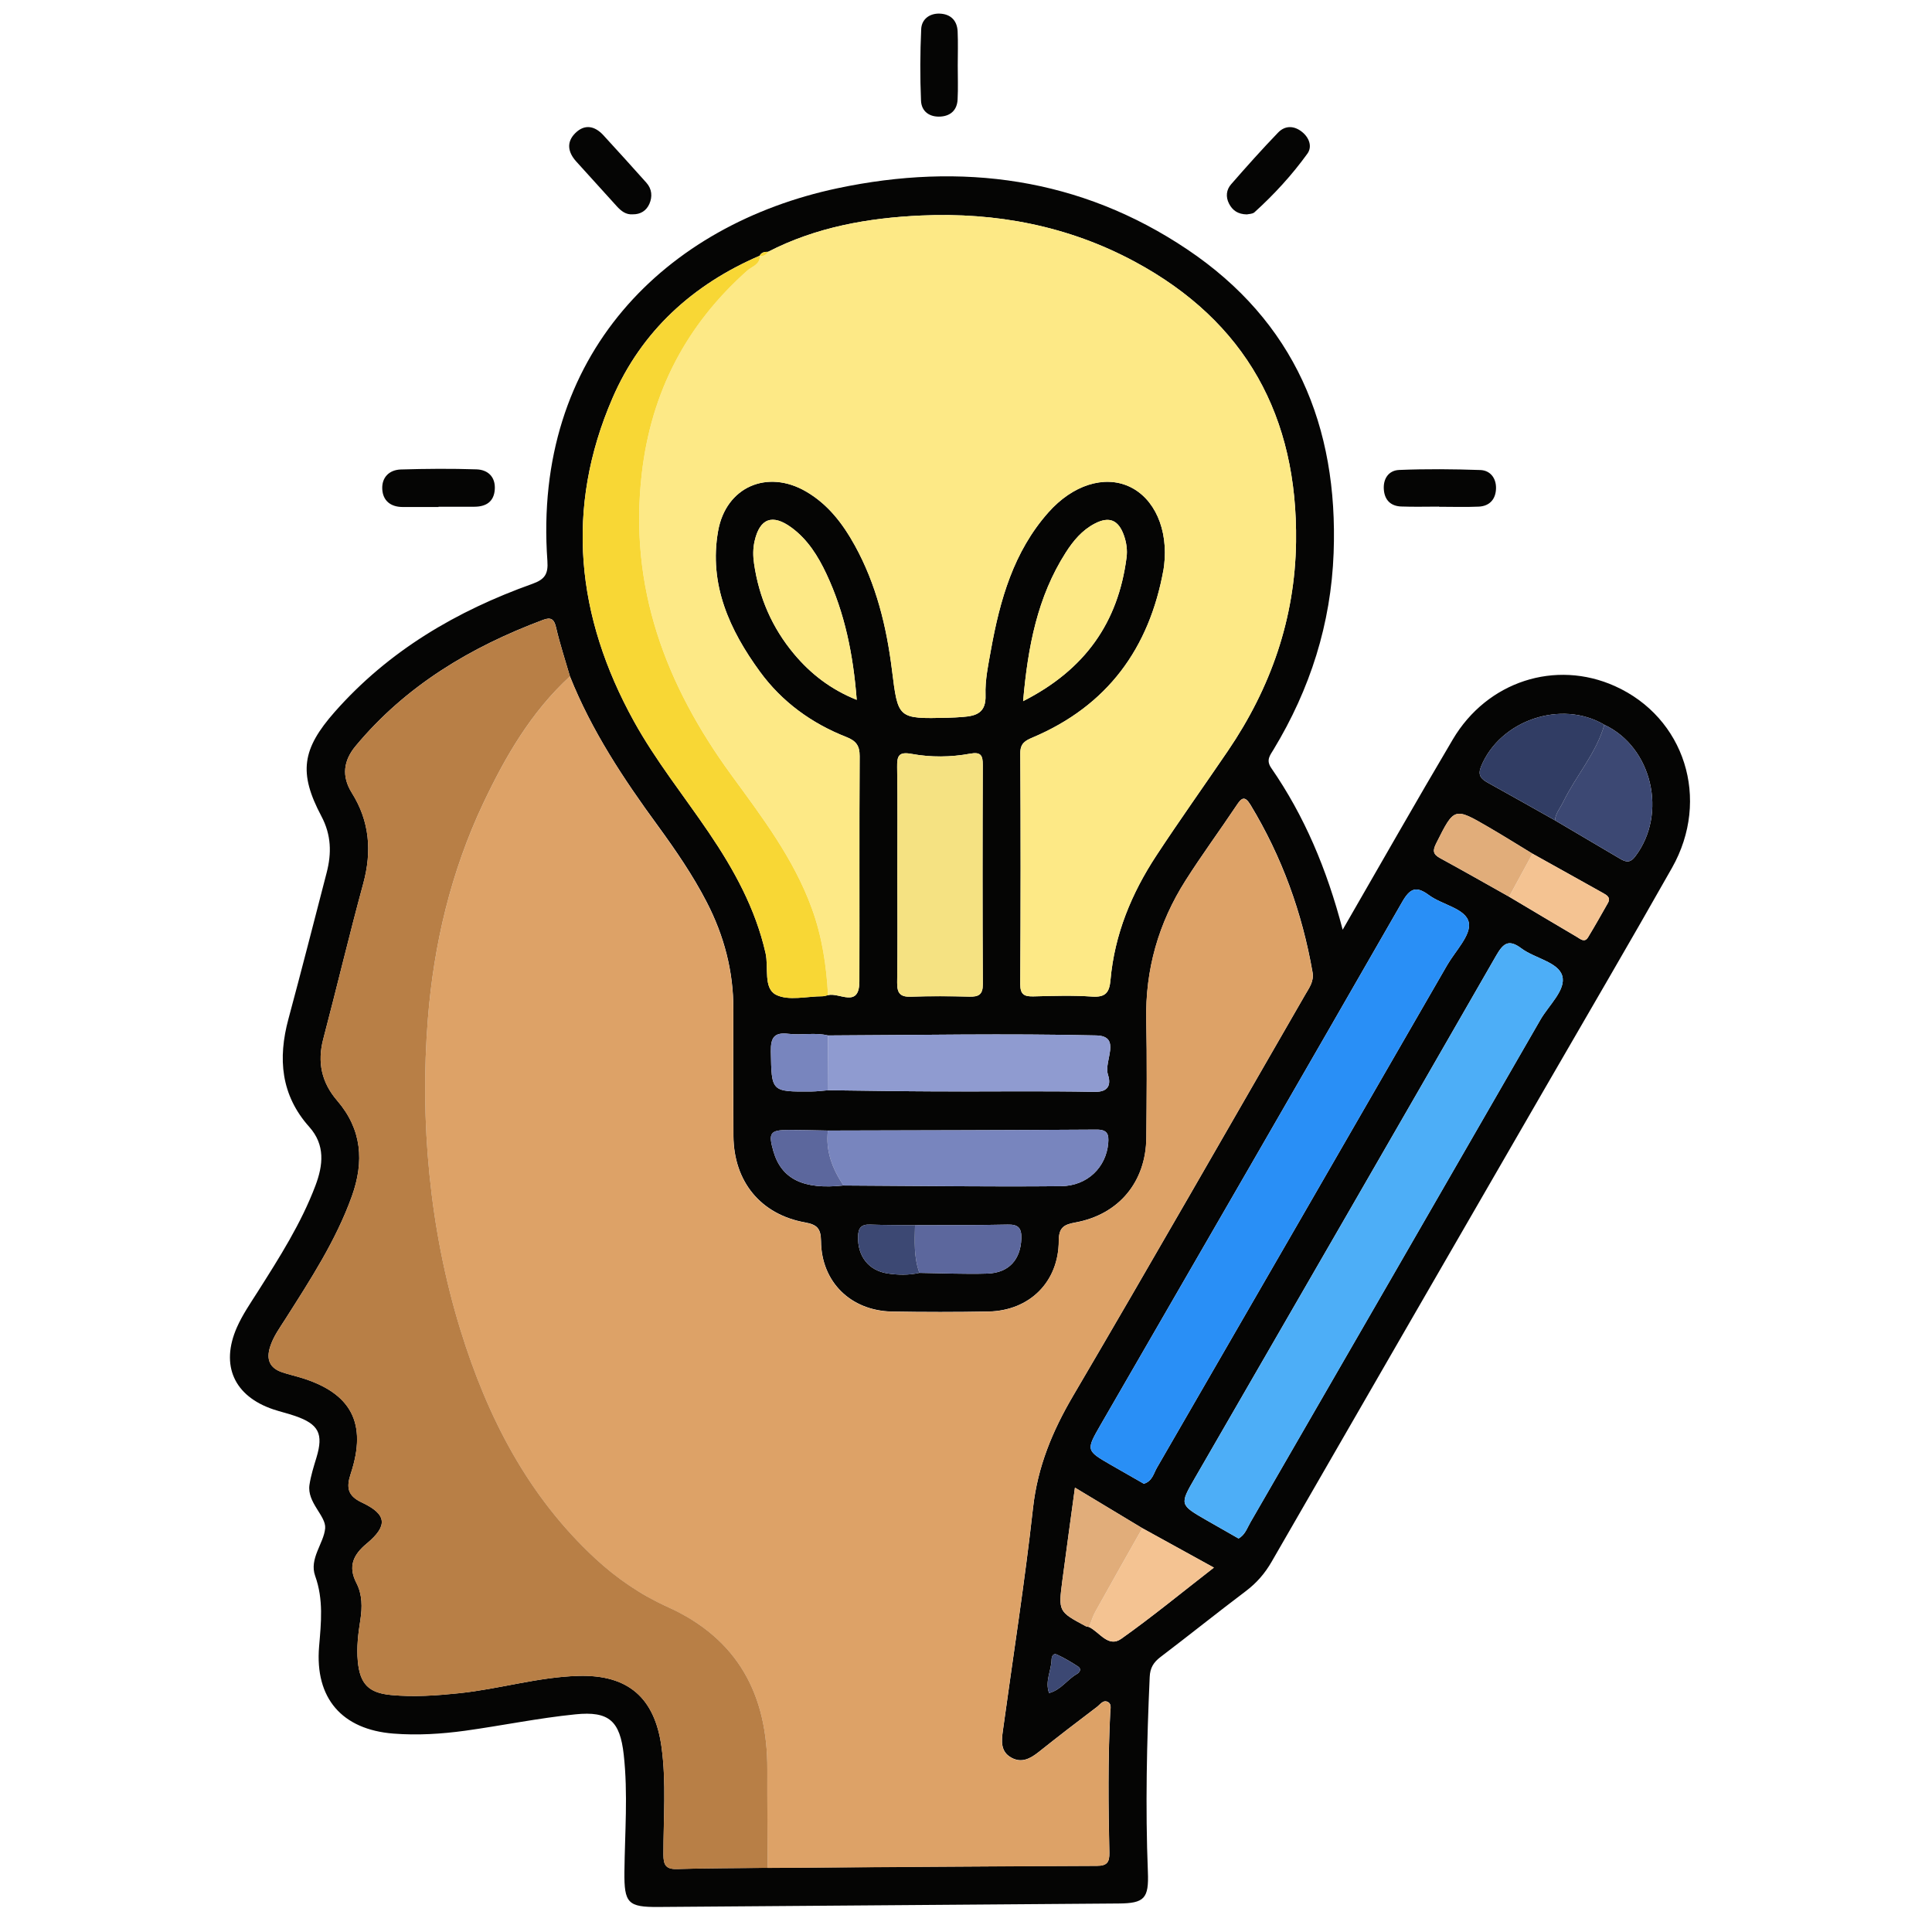 <?xml version="1.0" encoding="UTF-8"?>
<svg xmlns="http://www.w3.org/2000/svg" xmlns:xlink="http://www.w3.org/1999/xlink" version="1.1" id="Layer_1" x="0px" y="0px" width="85px" height="85px" viewBox="0 0 85 85" xml:space="preserve">
<g id="Layer_1_1_" display="none">
	<path display="inline" fill="#AB604B" d="M27.595,15.715V32.48H9.906V15.715c0-4.884,3.961-8.845,8.844-8.845   C23.602,6.87,27.595,10.805,27.595,15.715z"></path>
	<path display="inline" fill="#8B4F4F" d="M14.308,8.076c-2.629,1.533-4.401,4.376-4.401,7.639V32.48h4.401V8.076z"></path>
	<path display="inline" fill="#65B9FF" d="M51.619,24.02v6.113H29.776V24.02c0-2.837,2.304-5.142,5.142-5.142h11.566   C49.322,18.878,51.619,21.182,51.619,24.02z"></path>
	<path display="inline" fill="#3E7FFF" d="M34.917,18.876h1.393c-2.836,0-5.139,2.303-5.139,5.14v6.117h-1.394v-6.117   C29.778,21.179,32.081,18.876,34.917,18.876z"></path>
	<rect x="29.778" y="26.945" display="inline" fill="#FFAF93" width="4.372" height="3.188"></rect>
	<rect x="29.778" y="26.945" display="inline" fill="#EE8778" width="1.393" height="3.188"></rect>
	<rect x="47.25" y="27.942" display="inline" fill="#FFAF93" width="4.368" height="3.19"></rect>
	<path display="inline" fill="#F44AAF" d="M33.148,37.414v8.063H4.339v-8.063c0-3.742,3.039-6.781,6.782-6.781h15.256   C30.119,30.633,33.148,33.672,33.148,37.414z"></path>
	<path display="inline" fill="#E2429A" d="M11.12,30.63h1.838c-3.742,0-6.778,3.038-6.778,6.779v8.067H4.341v-8.067   C4.341,33.668,7.379,30.63,11.12,30.63z"></path>
	<rect x="4.34" y="41.271" display="inline" fill="#FFAF93" width="5.767" height="4.206"></rect>
	<rect x="4.34" y="41.271" display="inline" fill="#EE8778" width="1.839" height="4.206"></rect>
	<rect x="27.387" y="41.269" display="inline" fill="#FFAF93" width="5.763" height="4.208"></rect>
	<g display="inline">
		<path fill="#FFAF93" d="M43.545,17.228V19.5c0,2.513-3.059,3.793-4.843,2.008c-0.521-0.515-0.832-1.224-0.832-2.008v-2.272H43.545    z"></path>
		<path fill="#FFAF93" d="M45.906,6.854v6.916c0,2.871-2.327,5.198-5.198,5.198l0,0c-2.871,0-5.199-2.327-5.199-5.198V6.854H45.906z    "></path>
		<path fill="#FFAF93" d="M45.904,6.852v6.916c0,0.164-0.006,0.328-0.023,0.486c-0.018,0.229-0.059,0.451-0.111,0.673    c-0.521,2.319-2.588,4.041-5.059,4.041c-2.872,0-5.2-2.325-5.2-5.2V6.852H45.904z"></path>
		<path fill="#AB604B" d="M47.016,12.657V6.361c0,0,0.104-3.183-4.152-4.082c-4.975-1.052-5.344,1.21-5.344,1.21h-0.588    c-1.414,0-2.56,1.146-2.56,2.56v6.607h1.142v-3.51c0-1.185,0.96-2.145,2.145-2.145l0,0c0.096,0.071,1.065,1.418,3.03,1.418h4.48    c0.406,0,0.735,0.329,0.735,0.735v3.502L47.016,12.657L47.016,12.657z"></path>
		<path fill="#AB604B" d="M35.51,10.02v2.641h-1.142v-2.249C34.685,10.166,35.077,10.02,35.51,10.02z"></path>
		<path fill="#8B4F4F" d="M37.033,3.49H36.93c-1.414,0-2.56,1.146-2.56,2.56v6.607h1.142V9.146c0-0.966,0.643-1.771,1.521-2.04V3.49    L37.033,3.49z"></path>
		<path fill="#FFAF93" d="M47.734,12.433c0,1.02-0.816,1.836-1.836,1.836v-3.663C46.918,10.606,47.734,11.424,47.734,12.433z"></path>
		<path fill="#EE8778" d="M46.389,10.68c-0.156-0.043-0.318-0.074-0.49-0.074v3.663c0.172,0,0.334-0.03,0.49-0.073V10.68z     M39.584,21.489l0.022,0.021c0.415,0.415,0.947,0.703,1.554,0.785c-0.793,0.159-1.765-0.093-2.457-0.785    c-1.177-1.161-0.742-2.514-0.836-3.39c-1.542-1.015-2.354-2.657-2.354-4.352v0.503c-1.736,0-2.509-2.196-1.147-3.271    c0.318-0.251,0.711-0.392,1.147-0.392V9.15c0-0.962,0.629-1.776,1.51-2.05v6.668c0,2.632,1.942,4.777,4.411,5.137    c0.77-0.096,1.488-0.377,2.11-0.777v0.896c-1.051,0.557-2.234,0.764-3.124,0.695C39.481,19.675,38.926,20.822,39.584,21.489z"></path>
		<path fill="#EE8778" d="M41.119,13.069v0.742c0,0.252-0.204,0.456-0.456,0.456s-0.456-0.204-0.456-0.456v-0.742    c0-0.252,0.204-0.456,0.456-0.456C40.917,12.613,41.119,12.82,41.119,13.069z M39.079,15.438c0.163,0.749,0.828,1.309,1.625,1.309    s1.462-0.561,1.624-1.309H39.079z"></path>
		<path fill="#312E4B" d="M39.236,11.243c-0.244-1.121-1.852-1.122-2.096,0H39.236z M44.275,11.243    c-0.244-1.121-1.854-1.122-2.096,0H44.275z"></path>
	</g>
	<g display="inline">
		<path fill="#FFAF93" d="M22.132,27.657v2.702c0,1.867-1.519,3.378-3.371,3.378c-0.94,0-1.776-0.376-2.39-0.989    c-0.619-0.612-0.988-1.455-0.988-2.389v-2.702H22.132z"></path>
		<path fill="#FFAF93" d="M24.938,15.611v7.93c0,0.195-0.006,0.39-0.027,0.578c-0.021,0.271-0.069,0.536-0.133,0.801    c-1.059,4.717-6.949,6.436-10.391,2.994c-1.121-1.121-1.811-2.667-1.811-4.373v-7.93H24.938z"></path>
		<path fill="#FFAF93" d="M27.116,21.954c0,1.212-0.973,2.185-2.185,2.185v-4.357C26.144,19.781,27.116,20.754,27.116,21.954z"></path>
		<path fill="#EE8778" d="M25.515,19.869c-0.187-0.051-0.38-0.088-0.583-0.088v4.357c0.203,0,0.396-0.037,0.583-0.088V19.869z     M17.425,32.727l0.025,0.026c0.489,0.489,1.127,0.838,1.843,0.935c-0.175,0.034-0.349,0.052-0.532,0.052    c-0.943,0-1.782-0.384-2.385-0.986c-0.629-0.62-0.995-1.459-0.995-2.394v-1.642c-1.821-1.199-2.804-3.15-2.804-5.179l0.077,0.607    c-1.214,0-2.27-0.983-2.27-2.197c0-1.135,0.909-2.166,2.192-2.166v-4.175h1.799v7.931c0,3.167,2.337,5.694,5.249,6.113    c0.917-0.113,1.765-0.445,2.507-0.926v1.065c-1.235,0.66-2.644,0.911-3.712,0.829C17.302,30.569,16.639,31.932,17.425,32.727z"></path>
		<path fill="#EE8778" d="M19.246,23.41v0.883c0,0.301-0.242,0.543-0.542,0.543c-0.3,0-0.542-0.242-0.542-0.543V23.41    c0-0.3,0.242-0.542,0.542-0.542C19.007,22.868,19.246,23.114,19.246,23.41z M16.82,26.101c0.449,2.066,3.415,2.068,3.865,0H16.82z    "></path>
		<path fill="#312E4B" d="M17.007,21.444c-0.125-0.574-0.636-1.004-1.246-1.004c-0.612,0-1.122,0.43-1.247,1.004H17.007z M23,21.444    c-0.125-0.574-0.635-1.004-1.246-1.004c-0.611,0-1.121,0.43-1.246,1.004H23z"></path>
		<path fill="#AB604B" d="M25.346,15.129L25.346,15.129c0,2.035-1.65,3.685-3.686,3.685h-6.113c-2.035,0-3.686-1.649-3.686-3.685    l0,0"></path>
		<path fill="#8B4F4F" d="M14.287,15.129h-2.426c0,1.59,1.014,2.934,2.426,3.449V15.129z"></path>
	</g>
</g>
<g id="Layer_2" display="none">
	<path display="inline" fill="#E83D62" d="M82.23,70.102v12.896H48.127V70.102c0-4.433,3.598-8.026,8.027-8.026h18.061   C78.646,62.072,82.23,65.669,82.23,70.102L82.23,70.102z"></path>
	<path display="inline" fill="#CE2955" d="M56.152,62.07h2.177c-4.433,0.002-8.022,3.594-8.026,8.021v12.902H48.13v-12.9   C48.131,65.664,51.723,62.072,56.152,62.07L56.152,62.07z"></path>
	<path display="inline" fill="#FFAF93" d="M48.13,74.667h6.825v8.33H48.13V74.667z"></path>
	<path display="inline" fill="#FFAF93" d="M73.701,72.107h5.682v6.939h-5.682V72.107z M68.881,59.473v2.955   c0,3.271-3.979,4.934-6.299,2.612c-0.695-0.688-1.086-1.632-1.08-2.612v-2.955H68.881z"></path>
	<path display="inline" fill="#FFAF93" d="M73.313,43.298v10.798c0.049,4.483-3.545,8.157-8.025,8.206   c-4.479,0.052-8.157-3.544-8.206-8.026c-0.001-0.06-0.001-0.117,0-0.18V43.299L73.313,43.298L73.313,43.298z"></path>
	<path display="inline" fill="#FFAF93" d="M73.309,43.294v10.799c0,0.255-0.011,0.511-0.037,0.759   c-0.027,0.354-0.088,0.707-0.174,1.051c-0.832,3.691-4.113,6.313-7.896,6.312c-4.482,0.001-8.116-3.632-8.119-8.112   c0,0,0-0.002,0-0.006v-10.8L73.309,43.294L73.309,43.294z"></path>
	<path display="inline" fill="#AB604B" d="M75.041,52.359v-9.833c0,0,0.163-4.969-6.48-6.374c-7.768-1.643-8.347,1.89-8.347,1.89   h-0.917c-2.208,0-3.997,1.791-3.997,3.997v10.314h1.783v-5.479c0-1.853,1.499-3.351,3.349-3.351   c0.103,0.074,1.699,2.217,4.729,2.217h6.995c0.635,0,1.148,0.514,1.148,1.146v5.47h1.734L75.041,52.359L75.041,52.359z"></path>
	<path display="inline" fill="#AB604B" d="M57.079,48.24v4.123h-1.782v-3.51C55.807,48.455,56.436,48.239,57.079,48.24z"></path>
	<path display="inline" fill="#8B4F4F" d="M59.457,38.045h-0.16c-2.207,0-3.997,1.79-3.997,3.997v10.317h1.783v-5.482   c0-1.508,1.003-2.766,2.374-3.186V38.045z"></path>
	<path display="inline" fill="#FFAF93" d="M76.166,52.009c0.006,1.578-1.27,2.863-2.848,2.868c-0.006,0-0.012,0-0.021,0v-5.719   c1.576-0.008,2.86,1.266,2.866,2.842C76.166,52.003,76.166,52.006,76.166,52.009z"></path>
	<path display="inline" fill="#EE8778" d="M74.063,49.271c-0.246-0.071-0.504-0.111-0.764-0.113v5.719   c0.266,0,0.52-0.047,0.764-0.115V49.271z M63.441,66.146l0.033,0.035c0.649,0.666,1.506,1.096,2.428,1.226   c-1.238,0.25-2.758-0.146-3.836-1.226c-0.842-0.828-1.313-1.965-1.309-3.146v-2.146c-2.301-1.496-3.684-4.056-3.676-6.798v0.785   c-1.586,0.004-2.873-1.276-2.878-2.86c0-0.008,0-0.012,0-0.017c0-0.899,0.427-1.71,1.086-2.229   c0.512-0.401,1.144-0.619,1.792-0.611v-2.276c0-1.503,0.979-2.772,2.354-3.2v10.412c0,4.103,3.024,7.459,6.892,8.021   c1.175-0.152,2.3-0.567,3.293-1.212V62.3c-1.642,0.87-3.483,1.193-4.877,1.087c-1.47-0.068-2.335,1.721-1.308,2.764v-0.004H63.441   L63.441,66.146z"></path>
	<path display="inline" fill="#EE8778" d="M65.838,53.003v1.158c0,0.396-0.32,0.713-0.714,0.713s-0.712-0.317-0.712-0.713v-1.158   c0-0.394,0.318-0.713,0.712-0.713S65.838,52.609,65.838,53.003z M62.65,56.701c0.31,1.4,1.695,2.287,3.096,1.979   c0.988-0.218,1.762-0.99,1.979-1.979H62.65z"></path>
	<path display="inline" fill="#312E4B" d="M62.896,50.148c-0.199-0.901-1.097-1.477-1.998-1.274   c-0.637,0.142-1.135,0.638-1.275,1.274H62.896z M70.764,50.148c-0.199-0.901-1.093-1.477-1.996-1.274   c-0.638,0.142-1.135,0.638-1.272,1.274H70.764z"></path>
</g>
<path fill-rule="evenodd" clip-rule="evenodd" fill="#050504" d="M59.072,40.904c1.684-2.917,3.24-5.661,4.847-8.375  c1.512-2.555,4.516-3.518,7.131-2.343c3.068,1.378,4.221,4.974,2.511,7.996c-1.854,3.279-3.76,6.529-5.644,9.79  c-3.99,6.907-7.984,13.813-11.964,20.727c-0.298,0.52-0.66,0.938-1.134,1.298c-1.263,0.953-2.496,1.943-3.756,2.9  c-0.308,0.234-0.464,0.475-0.481,0.886c-0.128,2.857-0.193,5.716-0.08,8.576c0.047,1.171-0.155,1.379-1.295,1.387  c-6.746,0.052-13.492,0.102-20.238,0.153c-1.344,0.011-1.511-0.17-1.497-1.542c0.018-1.72,0.161-3.442-0.03-5.158  c-0.165-1.48-0.643-1.926-2.125-1.775c-1.625,0.163-3.232,0.496-4.852,0.721c-1.044,0.143-2.099,0.209-3.156,0.126  c-2.26-0.178-3.462-1.551-3.27-3.831c0.089-1.052,0.199-2.067-0.172-3.103c-0.275-0.764,0.381-1.435,0.439-2.098  c0.048-0.545-0.808-1.133-0.69-1.914c0.061-0.407,0.188-0.807,0.308-1.201c0.313-1.042,0.102-1.468-0.943-1.828  c-0.313-0.108-0.639-0.183-0.954-0.288c-1.725-0.58-2.342-1.936-1.603-3.612c0.244-0.553,0.596-1.062,0.921-1.574  c0.949-1.498,1.904-2.994,2.534-4.663c0.338-0.896,0.436-1.786-0.271-2.578c-1.254-1.402-1.388-3.011-0.918-4.752  c0.577-2.139,1.124-4.285,1.68-6.429c0.222-0.855,0.209-1.661-0.229-2.488c-1.014-1.914-0.857-2.956,0.588-4.594  c2.372-2.688,5.359-4.441,8.697-5.632c0.542-0.194,0.699-0.431,0.657-1.007C23.43,15.59,29.314,9.877,36.848,8.282  C42.303,7.128,47.53,7.815,52.23,10.97c4.723,3.168,6.652,7.772,6.444,13.359c-0.115,3.113-1.033,5.988-2.643,8.647  c-0.155,0.256-0.34,0.463-0.104,0.809C57.386,35.897,58.373,38.228,59.072,40.904z M66.394,39.451  c0.993,0.591,1.985,1.184,2.982,1.77c0.151,0.089,0.339,0.269,0.492,0.016c0.301-0.496,0.585-1.001,0.871-1.505  c0.143-0.248-0.05-0.35-0.215-0.443c-1.032-0.58-2.068-1.154-3.102-1.73c-0.637-0.386-1.267-0.782-1.91-1.156  c-1.538-0.896-1.529-0.885-2.321,0.692c-0.159,0.315-0.161,0.482,0.161,0.657C64.371,38.307,65.382,38.883,66.394,39.451z   M40.257,53.905c-0.659-0.009-1.318-0.004-1.976-0.028c-0.39-0.014-0.521,0.143-0.531,0.529c-0.02,0.854,0.454,1.494,1.309,1.622  c0.458,0.069,0.929,0.077,1.391-0.027c0.997,0.014,1.994,0.062,2.989,0.031c0.953-0.029,1.466-0.625,1.495-1.537  c0.016-0.465-0.129-0.63-0.604-0.618C42.972,53.908,41.614,53.897,40.257,53.905z M50.257,67.234  c-0.96-0.578-1.921-1.157-2.964-1.785c-0.197,1.462-0.383,2.774-0.554,4.089c-0.177,1.361-0.171,1.363,1.018,2.003  c0.045,0.025,0.105,0.027,0.159,0.042c0.458,0.221,0.844,0.921,1.412,0.519c1.368-0.969,2.666-2.038,4.078-3.133  C52.283,68.351,51.27,67.792,50.257,67.234z M70.584,31.887c-1.891-1.119-4.587-0.2-5.421,1.828  c-0.159,0.387-0.01,0.551,0.293,0.719c0.988,0.545,1.971,1.104,2.954,1.656c0.948,0.558,1.896,1.116,2.842,1.676  c0.255,0.149,0.448,0.235,0.692-0.087C73.369,35.805,72.69,32.87,70.584,31.887z M36.425,49.74c-0.579-0.01-1.158-0.027-1.738-0.026  c-0.805,0.002-0.893,0.132-0.662,0.933c0.355,1.229,1.321,1.701,3.085,1.51c3.189,0.016,6.379,0.061,9.568,0.03  c1.176-0.012,1.988-0.845,2.078-1.886c0.035-0.399-0.032-0.605-0.513-0.603C44.305,49.725,40.365,49.729,36.425,49.74z   M36.441,47.966c1.605,0.019,3.21,0.046,4.814,0.052c2.301,0.009,4.602-0.025,6.9,0.019c0.675,0.013,0.714-0.379,0.587-0.771  c-0.186-0.581,0.621-1.686-0.515-1.711c-3.932-0.092-7.866-0.014-11.799,0.001c-0.573-0.142-1.159-0.002-1.732-0.072  c-0.626-0.076-0.792,0.154-0.781,0.777c0.033,1.772,0.003,1.774,1.785,1.76C35.948,48.02,36.194,47.985,36.441,47.966z   M33.42,11.253l0.008-0.004c-2.95,1.268-5.206,3.321-6.478,6.258c-2.109,4.864-1.599,9.629,0.937,14.22  c0.955,1.729,2.193,3.271,3.297,4.899c1.111,1.638,2.054,3.35,2.498,5.308c0.142,0.629-0.106,1.537,0.456,1.828  c0.549,0.282,1.356,0.069,2.049,0.068c0.081,0,0.162-0.032,0.242-0.049c0.492-0.13,1.377,0.598,1.38-0.603  c0.01-3.303-0.008-6.606,0.012-9.91c0.003-0.467-0.162-0.676-0.584-0.842c-1.529-0.601-2.83-1.544-3.8-2.871  c-1.342-1.836-2.258-3.845-1.844-6.19c0.344-1.944,2.164-2.732,3.869-1.741c0.966,0.561,1.62,1.417,2.149,2.377  c0.938,1.702,1.393,3.556,1.63,5.461c0.271,2.163,0.242,2.167,2.46,2.116c0.222-0.005,0.445-0.019,0.666-0.036  c0.595-0.045,1.021-0.188,0.992-0.963c-0.024-0.656,0.12-1.324,0.237-1.979c0.396-2.202,0.997-4.329,2.527-6.055  c1.076-1.215,2.46-1.639,3.55-1.144c1.123,0.511,1.735,1.897,1.542,3.489c-0.007,0.055-0.015,0.11-0.024,0.165  c-0.625,3.471-2.468,5.998-5.758,7.392c-0.32,0.136-0.547,0.253-0.544,0.691c0.02,3.385,0.018,6.773-0.002,10.159  c-0.002,0.468,0.185,0.551,0.589,0.54c0.858-0.023,1.723-0.05,2.58,0.009c0.591,0.038,0.754-0.19,0.801-0.73  c0.178-2.006,0.928-3.815,2.022-5.48c1.02-1.552,2.099-3.065,3.143-4.6c1.887-2.774,2.952-5.821,2.999-9.191  c0.075-5.511-2.198-9.696-7.097-12.333c-2.927-1.575-6.098-2.177-9.397-2.03c-2.334,0.105-4.621,0.508-6.733,1.596  C33.642,11.077,33.499,11.097,33.42,11.253z M25.075,29.758c-0.207-0.717-0.443-1.427-0.61-2.154  c-0.085-0.371-0.231-0.46-0.566-0.334c-3.192,1.195-6.044,2.896-8.252,5.551c-0.535,0.644-0.627,1.327-0.165,2.064  c0.783,1.25,0.886,2.572,0.5,3.99c-0.618,2.27-1.161,4.561-1.759,6.837c-0.269,1.022-0.074,1.912,0.613,2.71  c1.091,1.267,1.193,2.682,0.645,4.207c-0.7,1.949-1.823,3.667-2.922,5.397c-0.251,0.396-0.532,0.773-0.676,1.234  c-0.173,0.548-0.021,0.926,0.53,1.113c0.261,0.089,0.532,0.15,0.798,0.23c2.243,0.671,2.958,2.008,2.22,4.237  c-0.199,0.6-0.14,0.965,0.486,1.26c1.11,0.522,1.162,1.026,0.213,1.814c-0.588,0.489-0.825,1-0.448,1.731  c0.262,0.508,0.261,1.068,0.173,1.628c-0.096,0.604-0.17,1.209-0.111,1.821c0.095,0.988,0.473,1.386,1.461,1.478  c0.998,0.096,1.994,0.025,2.989-0.078c1.764-0.181,3.48-0.714,5.259-0.763c2.186-0.06,3.354,0.963,3.652,3.124  c0.217,1.576,0.082,3.157,0.084,4.737c0,0.444,0.098,0.652,0.596,0.637c1.33-0.041,2.662-0.038,3.992-0.053  c4.828-0.032,9.656-0.07,14.482-0.089c0.451-0.001,0.558-0.159,0.55-0.58c-0.047-2.054-0.065-4.107,0.038-6.159  c0.007-0.159,0.068-0.365-0.087-0.46c-0.215-0.13-0.352,0.097-0.493,0.204c-0.863,0.652-1.721,1.312-2.565,1.985  c-0.374,0.297-0.758,0.504-1.214,0.247c-0.476-0.267-0.426-0.737-0.364-1.185c0.449-3.269,0.963-6.529,1.327-9.806  c0.202-1.813,0.855-3.38,1.769-4.935c3.439-5.853,6.808-11.749,10.201-17.63c0.177-0.307,0.398-0.591,0.326-0.997  c-0.457-2.621-1.348-5.08-2.728-7.36c-0.255-0.42-0.396-0.313-0.616,0.022c-0.739,1.107-1.53,2.179-2.243,3.303  c-1.189,1.87-1.775,3.919-1.728,6.152c0.036,1.719,0.019,3.44,0.003,5.161c-0.017,1.946-1.207,3.384-3.123,3.734  c-0.502,0.091-0.728,0.216-0.729,0.804c-0.006,1.811-1.284,3.077-3.093,3.113c-1.414,0.027-2.831,0.026-4.247,0.001  c-1.81-0.034-3.106-1.299-3.121-3.097c-0.005-0.566-0.182-0.729-0.707-0.824c-1.95-0.351-3.132-1.8-3.146-3.803  c-0.012-1.859-0.008-3.72-0.003-5.578c0.004-1.671-0.409-3.233-1.173-4.712c-0.613-1.187-1.367-2.283-2.15-3.359  C27.434,34.269,26.028,32.147,25.075,29.758z M50.325,65.279c0.369-0.112,0.43-0.45,0.572-0.699  c4.263-7.369,8.517-14.742,12.771-22.116c0.36-0.622,1.057-1.322,0.955-1.866c-0.116-0.625-1.168-0.781-1.758-1.218  c-0.563-0.417-0.832-0.297-1.177,0.305c-4.403,7.672-8.833,15.328-13.258,22.988c-0.657,1.141-0.657,1.141,0.466,1.788  C49.376,64.738,49.856,65.012,50.325,65.279z M54.49,67.687c0.284-0.151,0.377-0.456,0.522-0.707  c4.257-7.37,8.514-14.74,12.76-22.116c0.368-0.64,1.136-1.319,0.96-1.93c-0.175-0.61-1.207-0.767-1.8-1.211  c-0.556-0.415-0.793-0.224-1.104,0.314c-4.404,7.669-8.832,15.325-13.254,22.983c-0.68,1.178-0.681,1.179,0.518,1.869  C53.549,67.151,54.008,67.41,54.49,67.687z M39.48,38.406c0,1.606,0.015,3.214-0.009,4.819c-0.006,0.465,0.127,0.643,0.608,0.625  c0.857-0.031,1.717-0.024,2.574-0.002c0.411,0.009,0.59-0.096,0.587-0.554c-0.017-3.213-0.015-6.425-0.002-9.638  c0.002-0.434-0.092-0.584-0.564-0.497c-0.846,0.156-1.718,0.165-2.563,0.009c-0.58-0.108-0.647,0.094-0.641,0.584  C39.495,35.304,39.479,36.854,39.48,38.406z M37.692,30.79c-0.153-1.985-0.523-3.819-1.334-5.542  c-0.367-0.781-0.823-1.514-1.537-2.037c-0.839-0.615-1.395-0.404-1.622,0.594c-0.075,0.332-0.073,0.658-0.024,0.99  c0.216,1.489,0.794,2.822,1.758,3.975C35.666,29.645,36.547,30.331,37.692,30.79z M45.013,30.848c2.744-1.393,4.18-3.475,4.55-6.312  c0.044-0.331-0.002-0.662-0.115-0.982c-0.242-0.679-0.645-0.851-1.286-0.516c-0.556,0.289-0.945,0.759-1.276,1.277  C45.646,26.258,45.224,28.432,45.013,30.848z M46.155,74.487c0.523-0.135,0.798-0.598,1.223-0.838  c0.123-0.07,0.217-0.22,0.054-0.328c-0.298-0.195-0.607-0.378-0.929-0.526c-0.174-0.079-0.236,0.089-0.239,0.23  C46.253,73.507,45.966,73.968,46.155,74.487z"></path>
<path fill-rule="evenodd" clip-rule="evenodd" fill="#050504" d="M63.309,22.289c-0.555,0-1.109,0.016-1.662-0.005  c-0.446-0.017-0.72-0.268-0.762-0.722c-0.047-0.494,0.207-0.867,0.673-0.886c1.187-0.049,2.38-0.038,3.568,0.003  c0.438,0.015,0.698,0.354,0.693,0.796c-0.007,0.476-0.271,0.793-0.765,0.815c-0.581,0.026-1.164,0.006-1.746,0.006  C63.309,22.294,63.309,22.292,63.309,22.289z"></path>
<path fill-rule="evenodd" clip-rule="evenodd" fill="#050504" d="M19.294,22.306c-0.527,0-1.055,0.002-1.582,0  c-0.527-0.002-0.868-0.278-0.894-0.789c-0.026-0.517,0.311-0.847,0.82-0.862c1.11-0.033,2.221-0.042,3.329-0.005  c0.495,0.017,0.834,0.327,0.802,0.872c-0.031,0.543-0.376,0.77-0.894,0.772c-0.528,0.002-1.055,0-1.582,0  C19.294,22.297,19.294,22.302,19.294,22.306z"></path>
<path fill-rule="evenodd" clip-rule="evenodd" fill="#050504" d="M42.137,2.883c-0.001,0.499,0.02,1-0.007,1.497  c-0.022,0.445-0.288,0.715-0.738,0.748c-0.493,0.036-0.85-0.223-0.871-0.695c-0.045-1.05-0.04-2.104,0.008-3.154  c0.02-0.43,0.363-0.694,0.808-0.68c0.481,0.015,0.774,0.298,0.795,0.787C42.154,1.885,42.138,2.385,42.137,2.883z"></path>
<path fill-rule="evenodd" clip-rule="evenodd" fill="#050504" d="M54.856,9.433c-0.399-0.008-0.631-0.179-0.783-0.472  c-0.157-0.305-0.119-0.615,0.092-0.855c0.673-0.771,1.355-1.535,2.065-2.272c0.308-0.32,0.703-0.312,1.053-0.032  c0.316,0.253,0.462,0.648,0.236,0.96c-0.679,0.941-1.466,1.797-2.328,2.578C55.102,9.42,54.932,9.413,54.856,9.433z"></path>
<path fill-rule="evenodd" clip-rule="evenodd" fill="#050504" d="M27.845,9.429c-0.31,0.026-0.522-0.149-0.712-0.358  c-0.596-0.654-1.19-1.31-1.782-1.967c-0.365-0.405-0.443-0.85-0.038-1.25c0.414-0.409,0.857-0.312,1.231,0.093  c0.638,0.691,1.265,1.391,1.893,2.091c0.248,0.277,0.273,0.613,0.133,0.932C28.441,9.264,28.186,9.434,27.845,9.429z"></path>
<path fill-rule="evenodd" clip-rule="evenodd" fill="#DDA267" d="M25.075,29.758c0.953,2.389,2.359,4.511,3.864,6.577  c0.784,1.076,1.538,2.172,2.15,3.359c0.764,1.479,1.177,3.041,1.173,4.712c-0.005,1.858-0.009,3.719,0.003,5.578  c0.014,2.003,1.196,3.452,3.146,3.803c0.525,0.095,0.702,0.258,0.707,0.824c0.015,1.798,1.311,3.063,3.121,3.097  c1.416,0.025,2.833,0.026,4.247-0.001c1.809-0.036,3.087-1.303,3.093-3.113c0.002-0.588,0.228-0.713,0.729-0.804  c1.916-0.351,3.106-1.788,3.123-3.734c0.016-1.721,0.033-3.442-0.003-5.161c-0.048-2.233,0.538-4.282,1.728-6.152  c0.713-1.124,1.504-2.195,2.243-3.303c0.221-0.335,0.361-0.442,0.616-0.022c1.38,2.28,2.271,4.739,2.728,7.36  c0.072,0.406-0.149,0.69-0.326,0.997c-3.394,5.881-6.762,11.777-10.201,17.63c-0.913,1.555-1.566,3.121-1.769,4.935  c-0.364,3.276-0.878,6.537-1.327,9.806c-0.062,0.447-0.111,0.918,0.364,1.185c0.456,0.257,0.84,0.05,1.214-0.247  c0.845-0.674,1.702-1.333,2.565-1.985c0.142-0.107,0.278-0.334,0.493-0.204c0.155,0.095,0.094,0.301,0.087,0.46  c-0.104,2.052-0.085,4.105-0.038,6.159c0.008,0.421-0.099,0.579-0.55,0.58c-4.826,0.019-9.654,0.057-14.482,0.089  c-0.005-1.443-0.019-2.887-0.014-4.33c0.011-3.298-1.304-5.766-4.402-7.158c-1.167-0.526-2.223-1.25-3.161-2.117  c-2.974-2.752-4.752-6.224-5.931-10.037c-0.694-2.246-1.14-4.54-1.374-6.888c-0.227-2.273-0.245-4.555-0.068-6.809  c0.259-3.287,1.016-6.493,2.439-9.503C22.238,33.275,23.371,31.321,25.075,29.758z"></path>
<path fill-rule="evenodd" clip-rule="evenodd" fill="#FDE986" d="M33.794,11.078c2.113-1.087,4.399-1.491,6.733-1.596  c3.3-0.147,6.471,0.455,9.397,2.03c4.898,2.637,7.172,6.823,7.097,12.333c-0.047,3.37-1.112,6.417-2.999,9.191  c-1.044,1.535-2.123,3.048-3.143,4.6c-1.095,1.665-1.845,3.475-2.022,5.48c-0.047,0.54-0.21,0.769-0.801,0.73  c-0.857-0.059-1.722-0.032-2.58-0.009c-0.404,0.011-0.591-0.072-0.589-0.54c0.02-3.385,0.021-6.773,0.002-10.159  c-0.003-0.438,0.224-0.556,0.544-0.691c3.29-1.395,5.133-3.921,5.758-7.392c0.01-0.054,0.018-0.109,0.024-0.165  c0.193-1.591-0.419-2.978-1.542-3.489c-1.09-0.496-2.474-0.071-3.55,1.144c-1.53,1.726-2.131,3.853-2.527,6.055  c-0.117,0.654-0.262,1.323-0.237,1.979c0.029,0.775-0.396,0.918-0.992,0.963c-0.221,0.017-0.444,0.03-0.666,0.036  c-2.218,0.051-2.189,0.047-2.46-2.116c-0.238-1.905-0.692-3.759-1.63-5.461c-0.53-0.96-1.183-1.817-2.149-2.377  c-1.705-0.991-3.524-0.203-3.869,1.741c-0.415,2.346,0.502,4.354,1.844,6.19c0.97,1.327,2.271,2.271,3.8,2.871  c0.422,0.167,0.587,0.375,0.584,0.842c-0.02,3.304-0.002,6.607-0.012,9.91c-0.003,1.2-0.889,0.473-1.38,0.603  c-0.069-1.302-0.261-2.577-0.71-3.812c-0.798-2.197-2.199-4.03-3.55-5.885c-2.887-3.962-4.513-8.255-3.932-13.262  c0.417-3.59,1.959-6.53,4.633-8.916c0.216-0.193,0.576-0.267,0.559-0.659l-0.008,0.004C33.587,11.286,33.707,11.216,33.794,11.078z"></path>
<path fill-rule="evenodd" clip-rule="evenodd" fill="#B87F46" d="M25.075,29.758c-1.704,1.563-2.837,3.518-3.812,5.579  c-1.423,3.01-2.181,6.217-2.439,9.503c-0.177,2.254-0.159,4.535,0.068,6.809c0.234,2.348,0.68,4.642,1.374,6.888  c1.179,3.813,2.957,7.285,5.931,10.037c0.938,0.867,1.994,1.591,3.161,2.117c3.098,1.393,4.413,3.86,4.402,7.158  c-0.005,1.443,0.009,2.887,0.014,4.33c-1.331,0.015-2.663,0.012-3.992,0.053c-0.498,0.016-0.595-0.192-0.596-0.637  c-0.002-1.58,0.133-3.161-0.084-4.737c-0.297-2.161-1.466-3.184-3.652-3.124c-1.779,0.049-3.495,0.582-5.259,0.763  c-0.995,0.104-1.991,0.174-2.989,0.078c-0.988-0.092-1.366-0.489-1.461-1.478c-0.059-0.612,0.016-1.218,0.111-1.821  c0.088-0.56,0.089-1.12-0.173-1.628c-0.376-0.731-0.14-1.242,0.448-1.731c0.949-0.788,0.897-1.292-0.213-1.814  c-0.626-0.295-0.686-0.66-0.486-1.26c0.738-2.229,0.022-3.566-2.22-4.237c-0.266-0.08-0.537-0.142-0.798-0.23  c-0.551-0.188-0.703-0.565-0.53-1.113c0.145-0.461,0.425-0.838,0.676-1.234c1.099-1.73,2.222-3.448,2.922-5.397  c0.548-1.525,0.446-2.94-0.645-4.207c-0.687-0.798-0.882-1.688-0.613-2.71c0.599-2.276,1.141-4.567,1.759-6.837  c0.387-1.418,0.284-2.741-0.5-3.99c-0.462-0.737-0.37-1.421,0.165-2.064c2.208-2.655,5.061-4.355,8.252-5.551  c0.335-0.126,0.481-0.037,0.566,0.334C24.631,28.331,24.868,29.041,25.075,29.758z"></path>
<path fill-rule="evenodd" clip-rule="evenodd" fill="#298FF6" d="M50.325,65.279c-0.469-0.268-0.949-0.541-1.429-0.817  c-1.123-0.647-1.123-0.647-0.466-1.788c4.425-7.66,8.854-15.315,13.258-22.988c0.345-0.603,0.614-0.722,1.177-0.305  c0.59,0.437,1.642,0.592,1.758,1.218c0.102,0.544-0.595,1.244-0.955,1.866c-4.254,7.374-8.508,14.747-12.771,22.116  C50.755,64.829,50.694,65.167,50.325,65.279z"></path>
<path fill-rule="evenodd" clip-rule="evenodd" fill="#4DAEF7" d="M54.49,67.687c-0.482-0.276-0.941-0.535-1.397-0.798  c-1.198-0.69-1.197-0.691-0.518-1.869c4.422-7.658,8.85-15.313,13.254-22.983c0.311-0.539,0.548-0.729,1.104-0.314  c0.593,0.444,1.625,0.601,1.8,1.211c0.176,0.611-0.592,1.291-0.96,1.93c-4.246,7.376-8.503,14.746-12.76,22.116  C54.867,67.23,54.774,67.535,54.49,67.687z"></path>
<path fill-rule="evenodd" clip-rule="evenodd" fill="#F8D735" d="M33.429,11.25c0.017,0.392-0.342,0.465-0.559,0.659  c-2.674,2.385-4.217,5.325-4.633,8.916c-0.581,5.007,1.045,9.3,3.932,13.262c1.352,1.854,2.752,3.688,3.55,5.885  c0.449,1.235,0.641,2.51,0.71,3.812c-0.081,0.017-0.162,0.049-0.242,0.049c-0.693,0.001-1.5,0.214-2.049-0.068  c-0.562-0.291-0.313-1.199-0.456-1.828c-0.443-1.958-1.386-3.67-2.498-5.308c-1.104-1.628-2.343-3.17-3.297-4.899  c-2.535-4.591-3.045-9.356-0.937-14.22C28.223,14.57,30.479,12.518,33.429,11.25z"></path>
<path fill-rule="evenodd" clip-rule="evenodd" fill="#F5E282" d="M39.479,38.406c0-1.551,0.015-3.102-0.008-4.653  c-0.007-0.49,0.061-0.692,0.641-0.584c0.844,0.155,1.716,0.146,2.563-0.009c0.472-0.087,0.566,0.063,0.564,0.497  c-0.013,3.213-0.015,6.425,0.002,9.638c0.003,0.458-0.176,0.563-0.587,0.554c-0.857-0.022-1.717-0.029-2.574,0.002  c-0.481,0.018-0.615-0.16-0.608-0.625C39.495,41.62,39.48,40.012,39.479,38.406z"></path>
<path fill-rule="evenodd" clip-rule="evenodd" fill="#8F9BD0" d="M36.429,45.556c3.934-0.015,7.868-0.093,11.799-0.001  c1.136,0.025,0.329,1.13,0.515,1.711c0.127,0.392,0.088,0.783-0.587,0.771c-2.299-0.044-4.6-0.01-6.9-0.019  c-1.604-0.006-3.209-0.033-4.814-0.052C36.438,47.162,36.433,46.359,36.429,45.556z"></path>
<path fill-rule="evenodd" clip-rule="evenodd" fill="#7885BE" d="M36.425,49.74c3.939-0.012,7.879-0.016,11.819-0.042  c0.48-0.003,0.548,0.203,0.513,0.603c-0.09,1.041-0.902,1.874-2.078,1.886c-3.189,0.03-6.379-0.015-9.568-0.03  C36.624,51.424,36.314,50.641,36.425,49.74z"></path>
<path fill-rule="evenodd" clip-rule="evenodd" fill="#FDE986" d="M37.692,30.79c-1.145-0.458-2.026-1.145-2.758-2.02  c-0.964-1.153-1.542-2.486-1.758-3.975c-0.049-0.333-0.051-0.659,0.024-0.99c0.227-0.998,0.782-1.209,1.622-0.594  c0.714,0.523,1.169,1.256,1.537,2.037C37.168,26.97,37.539,28.804,37.692,30.79z"></path>
<path fill-rule="evenodd" clip-rule="evenodd" fill="#FDE986" d="M45.013,30.848c0.211-2.416,0.634-4.589,1.872-6.533  c0.331-0.519,0.721-0.988,1.276-1.277c0.642-0.334,1.044-0.163,1.286,0.516c0.113,0.32,0.159,0.651,0.115,0.982  C49.192,27.373,47.757,29.455,45.013,30.848z"></path>
<path fill-rule="evenodd" clip-rule="evenodd" fill="#3C4873" d="M70.584,31.887c2.106,0.983,2.785,3.918,1.36,5.791  C71.7,38,71.507,37.914,71.252,37.765c-0.946-0.56-1.894-1.118-2.842-1.676c0.03-0.313,0.238-0.544,0.367-0.811  C69.338,34.123,70.228,33.146,70.584,31.887z"></path>
<path fill-rule="evenodd" clip-rule="evenodd" fill="#313D64" d="M70.584,31.887c-0.356,1.26-1.246,2.236-1.807,3.391  c-0.129,0.267-0.337,0.498-0.367,0.811c-0.983-0.552-1.966-1.111-2.954-1.656c-0.303-0.167-0.452-0.332-0.293-0.719  C65.997,31.687,68.693,30.768,70.584,31.887z"></path>
<path fill-rule="evenodd" clip-rule="evenodd" fill="#F4C392" d="M50.257,67.234c1.013,0.558,2.026,1.116,3.149,1.734  c-1.412,1.095-2.71,2.164-4.078,3.133c-0.568,0.402-0.954-0.298-1.412-0.519c0.092-0.228,0.159-0.469,0.278-0.681  C48.875,69.675,49.567,68.455,50.257,67.234z"></path>
<path fill-rule="evenodd" clip-rule="evenodd" fill="#E1AD7A" d="M50.257,67.234c-0.689,1.221-1.382,2.44-2.063,3.668  c-0.119,0.212-0.187,0.453-0.278,0.681c-0.054-0.015-0.114-0.017-0.159-0.042c-1.188-0.64-1.194-0.642-1.018-2.003  c0.171-1.314,0.356-2.627,0.554-4.089C48.336,66.077,49.297,66.656,50.257,67.234z"></path>
<path fill-rule="evenodd" clip-rule="evenodd" fill="#5C679D" d="M40.257,53.905c1.357-0.008,2.715,0.003,4.073-0.028  c0.476-0.012,0.62,0.153,0.604,0.618c-0.029,0.912-0.542,1.508-1.495,1.537c-0.996,0.03-1.993-0.018-2.989-0.031  C40.202,55.32,40.239,54.611,40.257,53.905z"></path>
<path fill-rule="evenodd" clip-rule="evenodd" fill="#F4C392" d="M67.423,37.558c1.033,0.576,2.069,1.15,3.102,1.73  c0.165,0.094,0.357,0.195,0.215,0.443c-0.286,0.503-0.57,1.009-0.871,1.505c-0.153,0.253-0.341,0.073-0.492-0.016  c-0.997-0.586-1.989-1.179-2.982-1.77C66.736,38.82,67.079,38.188,67.423,37.558z"></path>
<path fill-rule="evenodd" clip-rule="evenodd" fill="#E1AD7A" d="M67.423,37.558c-0.344,0.63-0.687,1.262-1.029,1.893  c-1.012-0.568-2.022-1.144-3.041-1.701c-0.322-0.175-0.32-0.341-0.161-0.657c0.792-1.577,0.783-1.587,2.321-0.692  C66.156,36.776,66.786,37.172,67.423,37.558z"></path>
<path fill-rule="evenodd" clip-rule="evenodd" fill="#7885BE" d="M36.429,45.556c0.004,0.804,0.008,1.606,0.012,2.41  c-0.247,0.02-0.494,0.054-0.741,0.055c-1.782,0.015-1.752,0.013-1.785-1.76c-0.011-0.623,0.155-0.854,0.781-0.777  C35.271,45.554,35.856,45.414,36.429,45.556z"></path>
<path fill-rule="evenodd" clip-rule="evenodd" fill="#5C679D" d="M36.425,49.74c-0.111,0.9,0.199,1.684,0.685,2.416  c-1.764,0.191-2.73-0.281-3.085-1.51c-0.231-0.801-0.144-0.931,0.662-0.933C35.267,49.713,35.846,49.73,36.425,49.74z"></path>
<path fill-rule="evenodd" clip-rule="evenodd" fill="#3C4873" d="M40.257,53.905c-0.018,0.706-0.055,1.415,0.193,2.096  c-0.462,0.104-0.933,0.097-1.391,0.027c-0.855-0.128-1.329-0.768-1.309-1.622c0.01-0.387,0.141-0.543,0.531-0.529  C38.939,53.901,39.598,53.896,40.257,53.905z"></path>
<path fill-rule="evenodd" clip-rule="evenodd" fill="#3C4873" d="M46.155,74.487c-0.189-0.52,0.098-0.98,0.108-1.462  c0.003-0.142,0.065-0.31,0.239-0.23c0.321,0.148,0.631,0.331,0.929,0.526c0.163,0.108,0.069,0.258-0.054,0.328  C46.953,73.89,46.679,74.353,46.155,74.487z"></path>
<path fill-rule="evenodd" clip-rule="evenodd" fill="#F8D735" d="M33.794,11.078c-0.087,0.138-0.207,0.208-0.374,0.176  C33.499,11.097,33.642,11.077,33.794,11.078z"></path>
</svg>
